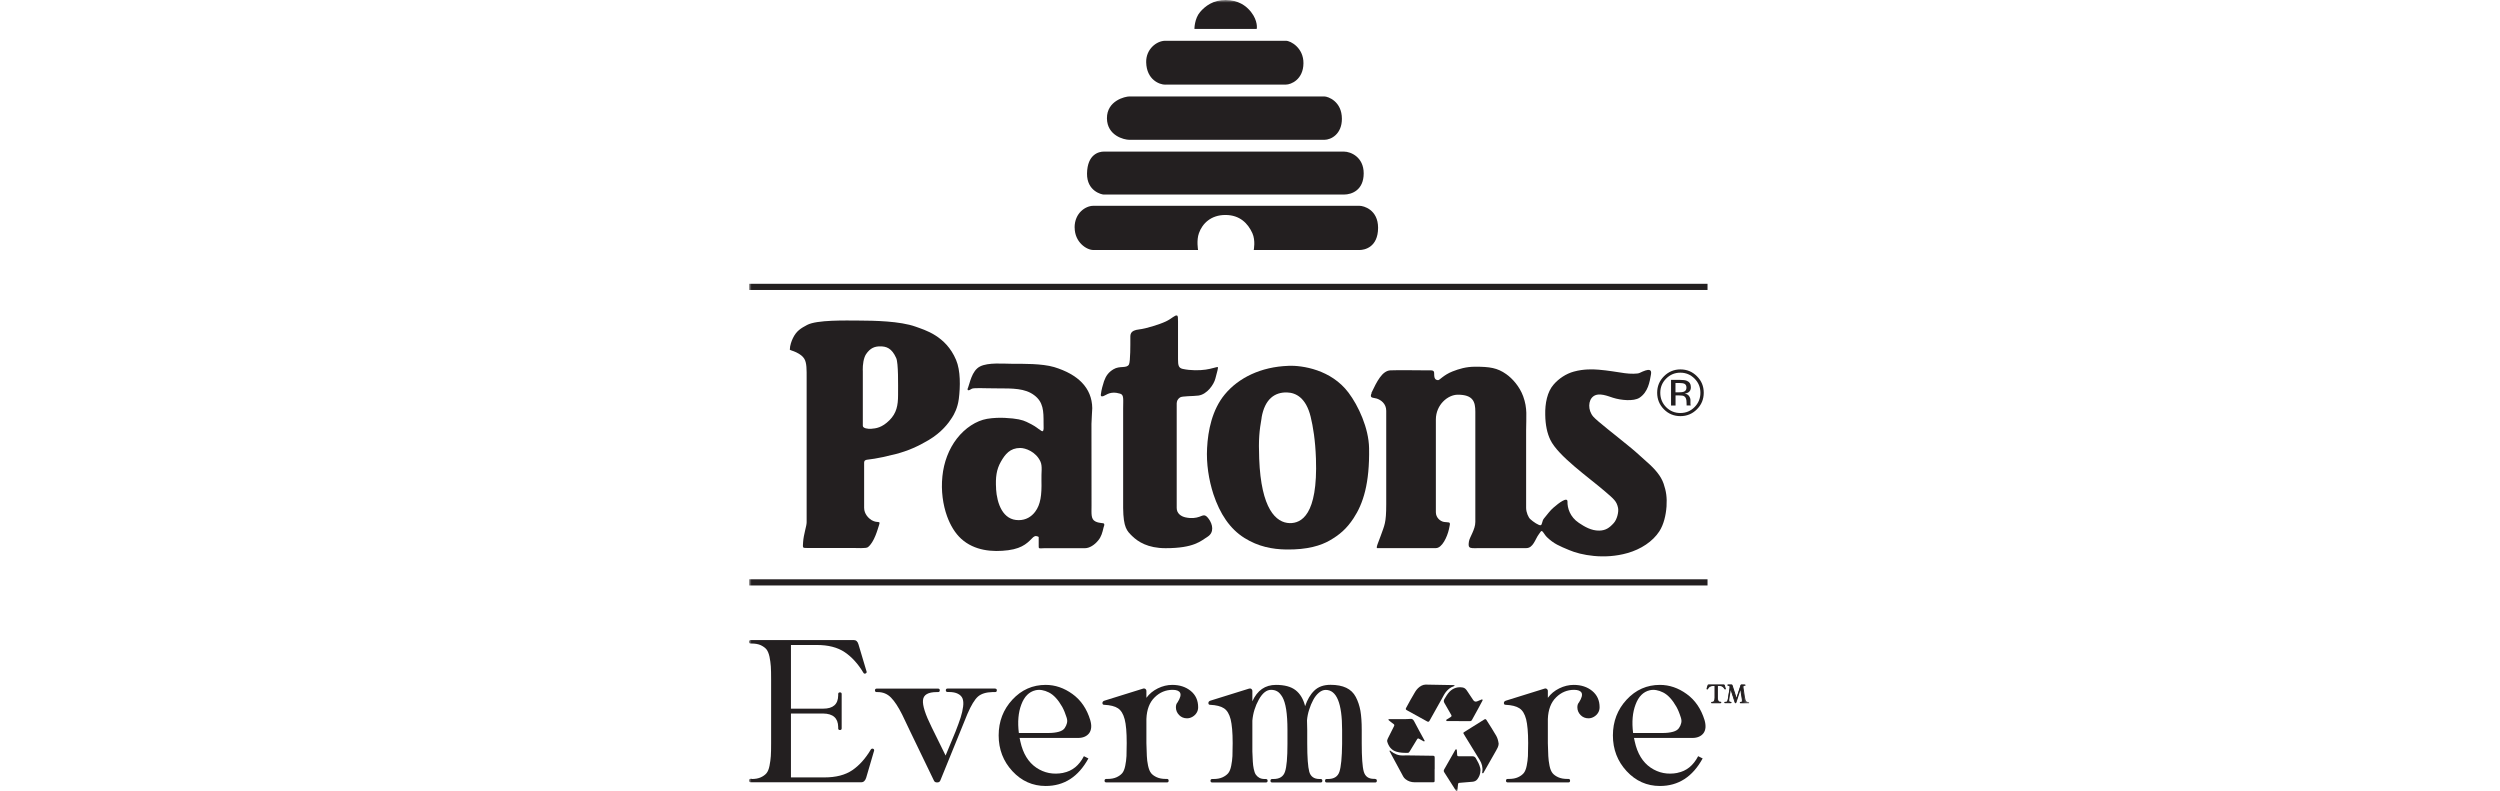 <svg xmlns="http://www.w3.org/2000/svg" fill="none" viewBox="0 0 474 150" height="150" width="474">
<mask height="150" width="190" y="0" x="142" maskUnits="userSpaceOnUse" style="mask-type:luminance" id="mask0_25_2">
<path fill="white" d="M331.629 0H142V150H331.629V0Z"></path>
</mask>
<g mask="url(#mask0_25_2)">
<path fill="#231F20" d="M272.005 145.811C272.005 146.528 272.005 147.245 272.005 147.961C272.005 148.292 271.964 148.319 271.634 148.319C270.49 148.319 269.346 148.333 268.203 148.319C267.569 148.319 266.976 148.126 266.48 147.727C266.301 147.589 266.163 147.424 266.053 147.231C265.212 145.674 264.372 144.117 263.531 142.56C263.49 142.491 263.407 142.394 263.49 142.325C263.586 142.257 263.642 142.367 263.71 142.422C264.372 142.946 265.116 143.262 265.984 143.235C266.563 143.207 267.141 143.235 267.706 143.235C269.016 143.249 270.324 143.262 271.647 143.29C271.95 143.29 272.005 143.345 272.019 143.676C272.019 144.392 272.019 145.109 272.019 145.825"></path>
<path fill="#231F20" d="M275.781 129.979C275.754 130.089 275.657 130.103 275.588 130.131C275.01 130.323 274.555 130.695 274.169 131.164C273.866 131.536 273.659 131.977 273.425 132.39C272.626 133.81 271.827 135.229 271.041 136.648C270.931 136.855 270.793 136.896 270.587 136.786C269.305 136.069 268.024 135.353 266.728 134.65C266.522 134.54 266.48 134.416 266.604 134.209C267.169 133.189 267.707 132.156 268.327 131.15C268.63 130.668 269.016 130.255 269.539 129.993C269.774 129.882 270.035 129.8 270.297 129.8C272.047 129.827 273.811 129.855 275.561 129.896C275.644 129.896 275.74 129.882 275.795 129.979"></path>
<path fill="#231F20" d="M284.146 141.03C284.118 141.512 283.898 141.898 283.677 142.284C282.905 143.648 282.12 145.012 281.348 146.376C281.293 146.472 281.252 146.652 281.1 146.61C280.976 146.569 281.018 146.404 281.045 146.293C281.169 145.494 280.962 144.764 280.549 144.089C279.654 142.628 278.744 141.168 277.848 139.693C277.738 139.514 277.628 139.321 277.518 139.142C277.421 139.004 277.435 138.908 277.587 138.811C278.868 138.012 280.136 137.213 281.417 136.414C281.596 136.304 281.72 136.331 281.831 136.51C282.464 137.502 283.098 138.495 283.691 139.514C283.953 139.982 284.077 140.492 284.146 141.016"></path>
<path fill="#231F20" d="M276.58 136.717C275.891 136.717 275.202 136.717 274.5 136.717C274.389 136.717 274.252 136.745 274.21 136.607C274.169 136.455 274.307 136.414 274.403 136.359C274.61 136.221 274.831 136.083 275.051 135.945C275.23 135.835 275.258 135.711 275.147 135.532C274.72 134.788 274.307 134.03 273.866 133.3C273.714 133.038 273.7 132.817 273.852 132.556C274.155 132.073 274.417 131.577 274.817 131.164C275.52 130.447 276.36 130.186 277.338 130.351C277.683 130.406 277.931 130.654 278.11 130.916C278.523 131.509 278.909 132.128 279.322 132.735C279.515 133.02 279.768 133.098 280.08 132.969C280.328 132.873 280.563 132.762 280.811 132.666C280.893 132.638 280.976 132.57 281.059 132.638C281.155 132.721 281.086 132.817 281.045 132.9C280.769 133.41 280.494 133.934 280.218 134.443C279.846 135.119 279.474 135.794 279.102 136.469C279.006 136.662 278.868 136.731 278.661 136.731C277.972 136.731 277.283 136.731 276.58 136.731V136.717Z"></path>
<path fill="#231F20" d="M280.687 146.101C280.687 146.707 280.48 147.244 280.122 147.726C279.887 148.044 279.557 148.195 279.157 148.223C278.33 148.292 277.504 148.36 276.677 148.429C276.498 148.443 276.456 148.567 276.443 148.705C276.401 149.049 276.374 149.394 276.332 149.738C276.332 149.835 276.332 149.973 276.194 150C276.084 150.014 276.043 149.89 275.988 149.821C275.271 148.691 274.541 147.547 273.824 146.418C273.7 146.225 273.714 146.059 273.824 145.866C274.513 144.667 275.189 143.469 275.878 142.256C275.933 142.16 275.974 142.049 276.112 142.077C276.222 142.105 276.208 142.229 276.222 142.325C276.236 142.587 276.277 142.835 276.277 143.097C276.277 143.317 276.374 143.386 276.58 143.386C277.435 143.386 278.289 143.386 279.13 143.386C279.446 143.386 279.653 143.483 279.819 143.758C280.163 144.351 280.507 144.957 280.659 145.646C280.7 145.811 280.687 145.963 280.7 146.128"></path>
<path fill="#231F20" d="M267.348 136.304C267.748 136.234 267.955 136.428 268.134 136.772C268.74 137.943 269.387 139.114 270.021 140.272C270.063 140.354 270.173 140.437 270.076 140.534C269.98 140.63 269.897 140.534 269.815 140.492C269.567 140.368 269.332 140.244 269.098 140.093C268.905 139.969 268.795 139.969 268.657 140.203C268.203 140.975 267.734 141.732 267.266 142.49C267.183 142.628 267.1 142.738 266.921 142.738C266.191 142.752 265.447 142.738 264.744 142.518C263.807 142.229 263.283 141.526 263.021 140.616C262.967 140.41 263.049 140.217 263.132 140.024C263.518 139.252 263.889 138.481 264.289 137.723C264.399 137.516 264.399 137.378 264.179 137.241C263.889 137.047 263.628 136.813 263.366 136.607C263.311 136.552 263.214 136.51 263.256 136.414C263.297 136.331 263.394 136.345 263.462 136.345C264.344 136.345 265.212 136.345 266.094 136.345C266.508 136.345 266.935 136.345 267.334 136.304"></path>
<path fill="#231F20" d="M226.465 5.484C226.465 5.484 226.451 3.555 227.54 2.274C228.504 1.157 230.02 -0.014 232.39 -3.21759e-05C234.774 0.028 236.234 1.047 237.199 2.274C238.536 3.968 238.315 5.484 238.26 5.484H226.479H226.465ZM220.939 16.039H243.799C244.805 16.039 247.106 15.061 247.134 12.002C247.175 9.136 244.764 7.73 243.799 7.73H220.939C219.313 7.73 217.261 9.301 217.316 11.809C217.398 15.13 219.837 16.053 220.939 16.053M209.875 22.446C209.916 25.712 213.099 26.511 214.146 26.511H251.075C252.411 26.511 254.423 25.395 254.423 22.529C254.423 19.222 251.805 18.285 251.075 18.285C250.634 18.285 214.574 18.285 214.146 18.285C213.347 18.285 209.847 19.07 209.875 22.446ZM206.1 32.905C206.058 36.253 208.897 36.887 209.255 36.887H254.809C256.324 36.887 258.557 36.032 258.557 32.863C258.557 29.818 256.145 28.743 254.809 28.743H209.282C208.387 28.743 206.154 29.212 206.1 32.905ZM203.757 43.143C203.757 45.94 206.03 47.4 207.284 47.4H227.154C227.154 47.4 226.823 45.554 227.319 44.204C227.953 42.412 229.565 40.759 232.335 40.759C235.105 40.759 236.62 42.385 237.447 44.204C238.081 45.609 237.709 47.4 237.709 47.4H257.785C258.681 47.4 261.271 46.918 261.285 43.198C261.285 39.739 258.529 39.023 257.785 39.023H207.271C205.893 39.023 203.743 40.318 203.743 43.156"></path>
<path fill="#231F20" d="M323.747 53.808H142.041V54.979H323.747V53.808Z"></path>
<path fill="#231F20" d="M323.747 109.834H142.041V111.005H323.747V109.834Z"></path>
<path fill="#231F20" d="M149.756 66.251C149.756 65.547 150.073 64.638 150.335 64.115C151.01 62.723 151.851 62.24 153.036 61.607C154.882 60.629 160.284 60.766 162.998 60.78C165.671 60.794 170.618 60.863 173.608 61.937C175.289 62.558 179.326 63.632 181.269 68.235C182.137 70.26 182.082 73.319 181.793 75.62C181.572 77.329 180.925 78.528 180.498 79.189C179.85 80.209 178.555 81.972 176.033 83.46C174.077 84.632 172.024 85.527 169.86 86.079C165.892 87.098 164.886 87.057 164.362 87.167C164.114 87.222 163.839 87.277 163.839 87.76C163.839 88.6 163.839 95.683 163.839 96.275C163.839 97.474 164.707 98.287 165.272 98.631C166.47 99.306 166.994 98.576 166.663 99.568C166.402 100.34 165.781 102.793 164.555 103.743C164.197 104.019 162.53 103.895 161.441 103.895C160.352 103.895 153.422 103.895 152.939 103.895C152.168 103.895 152.195 103.895 152.264 102.834C152.361 101.305 152.939 99.761 152.939 99.031V71.624C152.939 70.177 152.981 68.758 152.471 67.987C152.209 67.559 151.713 67.16 150.969 66.802C150.335 66.485 149.729 66.416 149.729 66.237M163.591 70.219C163.604 71.059 163.591 80.25 163.591 80.732C163.591 81.215 164.583 81.352 165.189 81.297C166.071 81.228 167.215 81.104 168.648 79.671C169.984 78.335 170.273 76.86 170.273 74.931C170.273 73.002 170.356 68.841 169.915 67.876C169.088 66.016 168.055 65.658 166.856 65.672C165.892 65.672 165.01 65.947 164.197 67.16C163.728 67.89 163.563 69.116 163.577 70.219"></path>
<path fill="#231F20" d="M183.53 73.553C183.86 72.74 184.232 70.288 185.803 69.488C187.374 68.675 190.295 68.979 192.1 68.979C193.905 68.979 197.529 68.91 199.872 69.599C204.336 70.963 207.037 73.498 207.092 77.384C207.092 77.756 206.941 79.671 206.941 80.36C206.941 85.031 206.954 94.594 206.954 95.862C206.954 97.391 206.803 98.425 207.685 98.866C208.443 99.251 209.2 99.114 209.324 99.293C209.462 99.472 209.311 99.761 209.241 99.995C209.007 101.001 208.801 101.773 208.222 102.462C207.505 103.358 206.527 103.936 205.728 103.936H198.053C197.474 103.936 197.157 104.033 196.992 103.909C196.923 103.84 196.937 103.482 196.937 103.192V101.814C196.937 101.814 196.854 101.704 196.427 101.635C196.248 101.608 195.972 101.787 195.89 101.856C195.035 102.669 194.126 103.936 191.163 104.322C188.173 104.708 184.756 104.432 182.248 102.159C181.091 101.098 180.195 99.624 179.561 97.874C178.79 95.724 178.39 93.078 178.68 90.295C178.941 87.663 179.892 85.128 181.422 83.157C182.979 81.145 185.1 79.768 187.154 79.409C188.38 79.203 189.606 79.189 190.516 79.23C192.817 79.341 193.85 79.616 194.636 79.988C196.069 80.663 196.482 81.008 196.909 81.325C197.336 81.628 197.598 81.835 197.709 81.738C197.943 81.559 197.86 81.077 197.86 80.14C197.86 77.99 197.846 76.227 196.069 74.918C194.332 73.622 192.045 73.636 189.152 73.636C186.258 73.636 184.563 73.471 184.177 73.746C183.709 74.105 183.282 74.105 183.516 73.553M188.848 92.665C189.028 95.504 190.144 98.659 193.161 98.618C194.498 98.618 195.545 97.984 196.262 97.033C197.295 95.669 197.529 93.85 197.46 91.149C197.405 89.537 197.681 88.435 197.268 87.512C196.413 85.638 194.429 84.935 193.437 84.935C191.508 84.935 190.571 86.12 189.758 87.553C188.931 89.013 188.725 90.488 188.862 92.665"></path>
<path fill="#231F20" d="M212.948 77.467C212.948 75.662 213.127 74.862 212.384 74.642C211.543 74.394 210.633 74.311 209.697 74.862C208.966 75.289 208.677 75.221 208.718 74.821C208.815 73.953 209.104 72.919 209.325 72.272C209.697 71.225 210.193 70.563 211.116 70.012C212.315 69.282 213.61 69.915 214.051 69.102C214.34 68.551 214.313 65.148 214.313 64.308C214.313 63.467 214.147 62.654 216.035 62.447C217.192 62.323 219.769 61.551 221.051 60.945C222.194 60.408 222.801 59.664 223.173 59.829C223.352 59.912 223.352 60.27 223.352 60.959C223.352 63.012 223.366 67.146 223.352 68.11C223.352 69.268 223.462 69.764 224.234 69.943C225.722 70.274 227.472 70.246 228.588 70.081C229.704 69.929 230.751 69.53 230.889 69.599C231.027 69.681 230.751 70.536 230.434 71.776C230.159 72.878 228.877 74.779 227.21 75C226.218 75.138 224.11 75.069 223.724 75.358C223.255 75.689 223.131 76.034 223.104 76.475C223.104 76.736 223.104 94.98 223.104 96.317C223.104 97.364 223.944 97.915 224.771 98.094C225.901 98.342 226.769 98.204 227.389 97.984C228.188 97.68 228.478 97.433 229.167 98.37C229.952 99.43 230.241 100.96 228.946 101.773C227.678 102.558 226.425 103.936 220.996 103.936C217.62 103.936 215.759 102.71 214.657 101.635C213.679 100.671 212.99 100.064 212.948 96.317V77.48V77.467Z"></path>
<path fill="#231F20" d="M244.282 69.35C246.928 69.268 252.385 70.067 255.678 74.449C257.552 76.929 259.508 81.173 259.577 84.948C259.701 91.659 258.461 95.476 256.642 98.246C255.333 100.243 253.969 101.415 252.081 102.489C250.483 103.399 247.961 104.253 243.828 104.184C241.265 104.143 238.578 103.647 235.96 102.007C233.176 100.271 231.302 97.419 230.062 93.698C229.194 91.011 228.698 87.939 228.863 84.962C229.029 81.641 229.814 77.701 232.212 74.793C234.816 71.638 239.06 69.543 244.282 69.364M239.212 79.161C238.757 81.779 238.605 83.254 238.743 86.974C239.101 96.509 241.926 99.127 244.544 99.183C246.694 99.21 249.877 97.708 249.505 86.974C249.381 83.419 248.954 80.884 248.499 79.01C247.617 75.427 245.715 74.449 243.993 74.408C241.706 74.352 239.818 75.634 239.198 79.161"></path>
<path fill="#231F20" d="M260.018 74.504C261.065 72.285 262.071 70.315 263.6 70.219C264.813 70.15 269.498 70.219 270.655 70.219C271.234 70.219 271.881 70.108 271.909 70.66C271.937 71.39 271.895 72.037 272.653 72.079C272.942 72.106 273.686 71.1 275.395 70.425C276.635 69.943 277.958 69.529 279.708 69.529C282.436 69.529 283.883 69.736 285.578 70.935C286.735 71.748 288.1 73.25 288.789 75.124C289.643 77.453 289.353 79.037 289.353 81.573V96.289C289.353 97.157 289.794 98.108 290.125 98.411C290.663 98.921 291.792 99.678 292.123 99.582C292.412 99.486 292.371 98.742 292.715 98.328C293.418 97.474 293.942 96.757 294.493 96.289C295.595 95.311 297.208 94.139 297.194 95.104C297.166 96.303 297.648 97.997 299.357 99.141C300.377 99.816 301.7 100.643 303.243 100.602C304.4 100.574 305.117 100.119 305.971 99.168C306.591 98.48 306.936 97.074 306.784 96.303C306.522 95.035 306.013 94.635 304.262 93.133C301.204 90.501 295.403 86.45 293.942 83.391C293.336 82.138 293.005 80.553 292.977 78.665C292.922 76.474 293.363 74.297 294.548 72.933C295.54 71.776 296.932 70.852 298.406 70.453C300.308 69.929 302.072 70.012 303.119 70.094C304.938 70.246 306.329 70.508 308.066 70.756C309.113 70.907 310.504 70.894 310.849 70.715C311.717 70.301 312.392 70.039 312.764 70.163C313.026 70.246 313.122 70.508 313.012 71.059C312.778 72.382 312.489 74.325 310.849 75.413C309.747 76.13 307.335 75.896 305.82 75.413C304.896 75.124 303.174 74.366 302.127 75.124C301.08 75.868 301.038 77.769 302.072 78.982C302.83 79.864 306.316 82.51 309.25 84.935C310.394 85.872 311.359 86.809 312.199 87.539C313.839 88.958 314.941 90.295 315.424 91.714C315.906 93.133 316.085 94.291 315.975 96.013C315.851 97.736 315.437 99.458 314.611 100.739C313.357 102.669 311.111 104.143 308.575 104.859C304.152 106.127 299.715 105.245 297.511 104.295C295.678 103.523 294.645 103.137 293.281 101.828C292.853 101.415 292.592 100.767 292.316 100.684C292.164 100.643 292.082 100.877 291.737 101.332C291.076 102.214 290.704 103.922 289.381 103.922C288.444 103.922 286.584 103.922 284.544 103.922C283.291 103.922 281.61 103.922 280.824 103.922C278.771 103.922 278.261 104.171 278.509 102.669C278.633 101.842 279.722 100.409 279.722 98.962V78.059C279.722 76.199 279.322 74.835 276.401 74.835C274.499 74.835 272.267 76.736 272.24 79.506C272.226 82.027 272.24 96.303 272.24 97.129C272.24 98.135 273.067 98.852 273.797 98.962C274.954 99.141 275.092 98.742 274.72 100.34C274.389 101.814 273.411 103.922 272.24 103.922H261.12C260.817 103.922 261.382 102.71 261.781 101.594C262.498 99.554 262.829 99.224 262.829 95.6C262.829 91.976 262.829 79.726 262.829 77.88C262.829 76.516 261.795 75.813 261.024 75.565C260.335 75.344 259.577 75.565 260.073 74.49"></path>
<path fill="#231F20" d="M321.735 77.604C320.867 78.472 319.82 78.899 318.607 78.899C317.394 78.899 316.334 78.472 315.479 77.604C314.625 76.736 314.198 75.689 314.198 74.463C314.198 73.236 314.625 72.203 315.493 71.335C316.347 70.48 317.394 70.039 318.607 70.039C319.82 70.039 320.881 70.467 321.735 71.335C322.603 72.189 323.03 73.236 323.03 74.463C323.03 75.689 322.603 76.736 321.735 77.604ZM315.907 71.776C315.162 72.52 314.79 73.415 314.79 74.476C314.79 75.537 315.162 76.447 315.893 77.191C316.637 77.935 317.532 78.307 318.593 78.307C319.654 78.307 320.55 77.935 321.28 77.191C322.024 76.447 322.397 75.537 322.397 74.476C322.397 73.415 322.024 72.52 321.28 71.776C320.536 71.032 319.641 70.659 318.593 70.659C317.546 70.659 316.651 71.032 315.907 71.776ZM318.511 72.024C319.117 72.024 319.558 72.079 319.833 72.203C320.33 72.409 320.591 72.823 320.591 73.429C320.591 73.87 320.426 74.187 320.123 74.394C319.958 74.504 319.723 74.587 319.42 74.628C319.806 74.683 320.082 74.848 320.247 75.097C320.426 75.358 320.509 75.606 320.509 75.854V76.213C320.509 76.323 320.509 76.447 320.509 76.571C320.509 76.695 320.536 76.778 320.55 76.819L320.578 76.874H319.779C319.779 76.874 319.779 76.847 319.779 76.833C319.779 76.819 319.779 76.791 319.779 76.778V76.626L319.765 76.24C319.765 75.675 319.613 75.303 319.31 75.124C319.131 75.014 318.814 74.972 318.359 74.972H317.684V76.888H316.83V72.024H318.525H318.511ZM319.434 72.795C319.214 72.671 318.869 72.616 318.401 72.616H317.67V74.38H318.442C318.8 74.38 319.076 74.339 319.255 74.27C319.585 74.132 319.751 73.884 319.751 73.512C319.751 73.153 319.641 72.919 319.42 72.795"></path>
<path fill="#231F20" d="M142.551 147.699C143.226 147.699 143.791 147.589 144.246 147.382C144.701 147.175 145.059 146.914 145.321 146.61C145.583 146.293 145.775 145.825 145.899 145.191C146.024 144.557 146.106 143.951 146.148 143.359C146.189 142.78 146.203 141.967 146.203 140.919V128.808C146.203 127.774 146.189 126.948 146.148 126.355C146.106 125.762 146.024 125.142 145.899 124.522C145.762 123.902 145.569 123.434 145.321 123.117C145.059 122.8 144.701 122.552 144.246 122.331C143.791 122.125 143.226 122.015 142.551 122.015H142.358C142.124 122.015 142 121.904 142 121.684C142 121.463 142.11 121.353 142.358 121.353H161.87C162.311 121.353 162.614 121.629 162.765 122.166L164.322 127.388C164.322 127.54 164.24 127.65 164.074 127.705C163.909 127.761 163.785 127.705 163.702 127.554C162.683 125.859 161.511 124.564 160.161 123.654C158.811 122.745 157.047 122.29 154.87 122.29H149.964V134.361H156.082C157.956 134.361 158.893 133.534 158.921 131.867V131.591C158.921 131.384 159.031 131.274 159.252 131.274C159.472 131.274 159.582 131.371 159.582 131.591V138.095C159.582 138.301 159.472 138.412 159.252 138.412C159.031 138.412 158.921 138.301 158.921 138.095V137.819C158.893 136.152 157.943 135.311 156.082 135.284H149.964V147.396H156.317C158.494 147.396 160.257 146.941 161.594 146.032C162.931 145.122 164.102 143.813 165.121 142.091C165.218 141.967 165.356 141.912 165.507 141.953C165.659 141.994 165.742 142.105 165.742 142.284L164.226 147.465C164.047 148.03 163.73 148.319 163.289 148.319H142.358C142.124 148.319 142 148.209 142 147.988C142 147.768 142.11 147.658 142.358 147.658H142.551V147.699Z"></path>
<path fill="#231F20" d="M188.655 130.558C188.89 130.558 189 130.668 189 130.888C189 131.109 188.89 131.219 188.655 131.219H188.146C186.947 131.247 186.037 131.536 185.418 132.073C184.797 132.625 184.136 133.713 183.433 135.339L178.294 147.961C178.197 148.223 177.991 148.347 177.715 148.347H177.632C177.343 148.347 177.15 148.209 177.053 147.961L172.617 138.77L171.059 135.504C170.329 134.044 169.626 132.969 168.938 132.266C168.249 131.563 167.408 131.219 166.43 131.219H166.237C166.003 131.219 165.892 131.109 165.892 130.888C165.892 130.668 166.016 130.558 166.237 130.558H177.839C178.073 130.558 178.183 130.668 178.183 130.888C178.183 131.109 178.073 131.219 177.839 131.219H177.605C175.965 131.219 175.097 131.729 175 132.735C174.89 133.741 175.441 135.463 176.64 137.874L179.286 143.248L181.16 138.729C181.573 137.668 181.904 136.772 182.138 136.042C182.372 135.311 182.524 134.623 182.606 133.975C182.689 133.327 182.648 132.817 182.496 132.432C182.345 132.06 182.055 131.757 181.614 131.536C181.187 131.316 180.622 131.205 179.92 131.205H179.685C179.451 131.205 179.327 131.095 179.327 130.875C179.327 130.654 179.451 130.544 179.685 130.544H188.683L188.655 130.558Z"></path>
<path fill="#231F20" d="M201.582 146.528C203.29 146.197 204.599 145.136 205.508 143.372L206.363 143.799C204.461 147.272 201.774 149.022 198.261 149.022C195.794 149.022 193.686 148.085 191.95 146.211C190.214 144.337 189.346 142.077 189.346 139.431C189.346 136.786 190.214 134.526 191.95 132.652C193.686 130.778 195.794 129.855 198.261 129.855C200.052 129.855 201.747 130.434 203.345 131.591C204.944 132.749 206.06 134.388 206.707 136.524C206.859 137.048 206.928 137.516 206.886 137.943C206.845 138.37 206.721 138.729 206.501 139.018C206.28 139.307 205.991 139.528 205.646 139.679C205.302 139.831 204.889 139.914 204.42 139.914H193.314C193.369 140.148 193.424 140.382 193.466 140.616C193.962 142.876 194.968 144.516 196.483 145.549C197.999 146.569 199.694 146.9 201.568 146.541M196.332 130.874C195.105 131.164 194.21 132.06 193.645 133.575C193.066 135.091 192.914 136.896 193.176 138.977H198.743C199.542 138.977 200.217 138.894 200.755 138.742C201.292 138.591 201.65 138.357 201.871 138.04C202.091 137.723 202.215 137.406 202.298 137.089C202.381 136.758 202.353 136.4 202.215 136C202.078 135.601 201.967 135.256 201.843 134.967C201.733 134.678 201.582 134.375 201.403 134.03C200.617 132.652 199.776 131.743 198.867 131.288C197.958 130.833 197.117 130.695 196.332 130.874Z"></path>
<path fill="#231F20" d="M222.263 129.855C223.669 129.855 224.826 130.241 225.763 130.998C226.7 131.77 227.169 132.79 227.169 134.099C227.169 134.485 227.072 134.843 226.879 135.146C226.687 135.463 226.425 135.711 226.094 135.904C225.763 136.097 225.419 136.193 225.061 136.193C224.468 136.193 223.958 135.986 223.559 135.573C223.159 135.16 222.952 134.664 222.952 134.099C222.952 133.713 223.049 133.396 223.269 133.162C223.793 132.335 223.945 131.729 223.751 131.357C223.559 130.985 223.076 130.792 222.332 130.792C221.037 130.792 219.893 131.26 218.929 132.211C217.95 133.162 217.427 134.526 217.358 136.317V140.906C217.385 141.939 217.413 142.752 217.441 143.345C217.468 143.937 217.537 144.543 217.675 145.177C217.813 145.811 218.006 146.293 218.253 146.596C218.515 146.914 218.874 147.161 219.328 147.368C219.783 147.575 220.348 147.685 221.023 147.685H221.257C221.464 147.685 221.574 147.795 221.574 148.016C221.574 148.236 221.478 148.346 221.257 148.346H209.766C209.531 148.346 209.421 148.236 209.421 148.016C209.421 147.795 209.545 147.685 209.766 147.685H210C210.675 147.685 211.24 147.575 211.695 147.368C212.149 147.161 212.508 146.9 212.77 146.596C213.031 146.28 213.224 145.811 213.348 145.177C213.472 144.543 213.555 143.937 213.582 143.345C213.61 142.766 213.624 141.953 213.624 140.906V140.864C213.624 138.866 213.5 137.364 213.238 136.372C212.976 135.367 212.549 134.678 211.97 134.292C211.392 133.906 210.51 133.686 209.339 133.63C209.132 133.63 209.021 133.52 209.021 133.286C209.021 133.052 209.173 132.9 209.49 132.817L216.738 130.558C216.889 130.503 217.041 130.53 217.165 130.613C217.289 130.709 217.358 130.833 217.358 131.026V132.308C217.909 131.55 218.626 130.957 219.521 130.516C220.417 130.075 221.326 129.855 222.263 129.855Z"></path>
<path fill="#231F20" d="M260.734 147.699C260.941 147.699 261.051 147.809 261.051 148.03C261.051 148.25 260.941 148.36 260.734 148.36H251.543C251.337 148.36 251.226 148.25 251.226 148.03C251.226 147.809 251.337 147.699 251.543 147.699H251.777C252.921 147.699 253.651 147.244 253.955 146.321C254.258 145.398 254.437 143.634 254.465 141.043V138.398C254.465 133.341 253.431 130.806 251.35 130.806C250.909 130.806 250.482 130.985 250.069 131.329C249.656 131.674 249.297 132.128 248.994 132.693C248.691 133.258 248.429 133.865 248.222 134.54C248.002 135.215 247.864 135.89 247.809 136.565C247.837 137.117 247.85 137.723 247.85 138.398V140.933C247.85 143.606 247.988 145.412 248.236 146.321C248.498 147.244 249.146 147.699 250.179 147.699H250.372C250.606 147.699 250.716 147.809 250.716 148.03C250.716 148.25 250.606 148.36 250.372 148.36H241.223C240.988 148.36 240.878 148.25 240.878 148.03C240.878 147.809 240.988 147.699 241.223 147.699H241.457C242.601 147.699 243.331 147.244 243.634 146.321C243.951 145.398 244.102 143.634 244.102 141.043V138.398C244.102 136.841 244.02 135.546 243.855 134.498C243.689 133.465 243.441 132.679 243.138 132.156C242.821 131.632 242.504 131.274 242.159 131.081C241.829 130.888 241.429 130.792 240.988 130.792C240.134 130.792 239.362 131.412 238.673 132.638C237.984 133.878 237.571 135.201 237.447 136.634V142.476C237.475 143.234 237.502 143.854 237.53 144.35C237.557 144.847 237.612 145.329 237.709 145.783C237.805 146.252 237.929 146.61 238.095 146.858C238.26 147.106 238.481 147.299 238.756 147.465C239.032 147.616 239.362 147.699 239.748 147.699H239.983C240.217 147.699 240.341 147.809 240.341 148.03C240.341 148.25 240.23 148.36 239.983 148.36H229.855C229.62 148.36 229.51 148.25 229.51 148.03C229.51 147.809 229.62 147.699 229.855 147.699H230.089C230.764 147.699 231.329 147.589 231.784 147.382C232.238 147.175 232.597 146.914 232.859 146.61C233.121 146.293 233.313 145.825 233.437 145.191C233.561 144.557 233.644 143.951 233.672 143.358C233.699 142.78 233.713 141.967 233.713 140.919V140.878C233.713 138.88 233.575 137.378 233.327 136.372C233.065 135.366 232.652 134.678 232.059 134.292C231.481 133.906 230.599 133.685 229.428 133.63C229.221 133.63 229.111 133.52 229.111 133.286C229.111 133.052 229.262 132.9 229.579 132.817L236.827 130.558C236.979 130.503 237.13 130.53 237.254 130.613C237.378 130.709 237.447 130.833 237.447 131.026V132.969C238.384 130.888 239.872 129.855 241.925 129.855C243.537 129.855 244.777 130.185 245.646 130.861C246.514 131.536 247.12 132.556 247.451 133.892C247.864 132.652 248.443 131.66 249.201 130.93C249.959 130.199 250.978 129.841 252.274 129.841C253.472 129.841 254.464 130.034 255.25 130.406C256.035 130.778 256.641 131.357 257.055 132.142C257.468 132.927 257.758 133.796 257.937 134.774C258.102 135.752 258.185 136.951 258.185 138.37V140.906C258.185 143.579 258.309 145.384 258.57 146.293C258.832 147.217 259.466 147.671 260.472 147.671H260.706L260.734 147.699Z"></path>
<path fill="#231F20" d="M298.378 129.855C299.784 129.855 300.955 130.241 301.878 130.998C302.815 131.77 303.284 132.79 303.284 134.099C303.284 134.485 303.187 134.843 302.994 135.146C302.801 135.463 302.54 135.711 302.209 135.904C301.878 136.097 301.534 136.193 301.176 136.193C300.583 136.193 300.073 135.986 299.674 135.573C299.274 135.16 299.067 134.664 299.067 134.099C299.067 133.713 299.164 133.396 299.384 133.162C299.908 132.335 300.059 131.729 299.867 131.357C299.674 130.985 299.191 130.792 298.447 130.792C297.152 130.792 296.008 131.26 295.044 132.211C294.066 133.162 293.542 134.526 293.473 136.317V140.906C293.501 141.939 293.528 142.752 293.556 143.345C293.583 143.937 293.666 144.543 293.79 145.177C293.914 145.811 294.121 146.293 294.369 146.596C294.63 146.914 294.989 147.161 295.443 147.368C295.898 147.575 296.463 147.685 297.138 147.685H297.373C297.579 147.685 297.689 147.795 297.689 148.016C297.689 148.236 297.579 148.346 297.373 148.346H285.881C285.646 148.346 285.536 148.236 285.536 148.016C285.536 147.795 285.646 147.685 285.881 147.685H286.115C286.79 147.685 287.355 147.575 287.81 147.368C288.265 147.161 288.623 146.9 288.884 146.596C289.146 146.28 289.339 145.811 289.463 145.177C289.587 144.543 289.67 143.937 289.697 143.345C289.725 142.766 289.739 141.953 289.739 140.906V140.864C289.739 138.866 289.601 137.364 289.353 136.372C289.091 135.367 288.678 134.678 288.085 134.292C287.506 133.906 286.625 133.686 285.454 133.63C285.247 133.63 285.137 133.52 285.137 133.286C285.137 133.052 285.288 132.9 285.605 132.817L292.853 130.558C293.004 130.503 293.156 130.53 293.28 130.613C293.404 130.709 293.473 130.833 293.473 131.026V132.308C294.024 131.55 294.741 130.957 295.636 130.516C296.532 130.075 297.455 129.855 298.378 129.855Z"></path>
<path fill="#231F20" d="M318.042 146.528C319.75 146.197 321.059 145.136 321.969 143.372L322.823 143.799C320.922 147.272 318.234 149.022 314.721 149.022C312.254 149.022 310.146 148.085 308.41 146.211C306.674 144.337 305.806 142.077 305.806 139.431C305.806 136.786 306.674 134.526 308.41 132.652C310.146 130.778 312.254 129.855 314.721 129.855C316.512 129.855 318.207 130.434 319.805 131.591C321.404 132.749 322.52 134.388 323.181 136.524C323.333 137.048 323.388 137.516 323.36 137.943C323.319 138.37 323.195 138.729 322.975 139.018C322.754 139.307 322.465 139.528 322.12 139.679C321.776 139.831 321.362 139.914 320.894 139.914H309.802C309.857 140.148 309.898 140.382 309.953 140.616C310.449 142.876 311.455 144.516 312.971 145.549C314.487 146.569 316.181 146.9 318.055 146.541M312.792 130.874C311.565 131.164 310.67 132.06 310.105 133.575C309.526 135.091 309.375 136.896 309.636 138.977H315.203C316.002 138.977 316.677 138.894 317.215 138.742C317.752 138.591 318.11 138.357 318.331 138.04C318.551 137.723 318.689 137.406 318.758 137.089C318.841 136.758 318.813 136.4 318.675 136C318.538 135.601 318.427 135.256 318.303 134.967C318.193 134.678 318.042 134.375 317.862 134.03C317.077 132.652 316.237 131.743 315.327 131.288C314.418 130.833 313.577 130.695 312.792 130.874Z"></path>
<path fill="#231F20" d="M326.255 133.162C326.255 133.162 326.296 133.176 326.296 133.203C326.296 133.203 326.296 133.258 326.255 133.258H324.546C324.546 133.258 324.505 133.258 324.505 133.217C324.505 133.217 324.519 133.162 324.546 133.162H324.574C324.794 133.162 324.946 133.093 325.028 132.955C325.111 132.817 325.166 132.583 325.166 132.28V129.979H324.849C324.656 129.979 324.491 130.007 324.34 130.075C324.188 130.144 324.078 130.213 323.981 130.31C323.899 130.406 323.816 130.516 323.733 130.64C323.733 130.668 323.706 130.668 323.678 130.668C323.664 130.668 323.651 130.64 323.651 130.627L323.843 129.965C323.843 129.965 323.899 129.869 323.967 129.869H326.834C326.834 129.869 326.93 129.896 326.958 129.965L327.15 130.627C327.15 130.627 327.15 130.654 327.123 130.668C327.109 130.668 327.082 130.668 327.068 130.64C326.944 130.42 326.792 130.255 326.627 130.144C326.461 130.034 326.241 129.979 325.966 129.979H325.648V132.239C325.648 132.556 325.69 132.79 325.786 132.955C325.869 133.107 326.034 133.176 326.255 133.176H326.282L326.255 133.162ZM331.491 133.162C331.491 133.162 331.532 133.176 331.532 133.203C331.532 133.203 331.518 133.258 331.491 133.258H329.989C329.989 133.258 329.948 133.258 329.948 133.217C329.948 133.217 329.961 133.162 329.989 133.162H330.016C330.127 133.162 330.209 133.148 330.251 133.107C330.306 133.079 330.333 133.024 330.347 132.955C330.347 132.886 330.347 132.804 330.347 132.693L330.003 130.489L329.121 133.176C329.121 133.176 329.093 133.231 329.052 133.231C329.011 133.231 328.983 133.217 328.969 133.176L328.087 130.475L327.798 132.349C327.743 132.625 327.729 132.817 327.771 132.955C327.812 133.093 327.936 133.148 328.129 133.148H328.156C328.156 133.148 328.198 133.162 328.198 133.189C328.198 133.189 328.184 133.245 328.156 133.245H327.013C327.013 133.245 326.971 133.245 326.971 133.203C326.971 133.203 326.985 133.148 327.013 133.148H327.04C327.137 133.148 327.219 133.148 327.274 133.121C327.33 133.121 327.385 133.079 327.426 133.052C327.467 133.024 327.509 132.969 327.536 132.886C327.564 132.804 327.591 132.721 327.605 132.625C327.619 132.528 327.647 132.39 327.674 132.211L327.95 130.475C327.95 130.379 327.963 130.296 327.963 130.227C327.963 130.158 327.963 130.103 327.936 130.048C327.908 130.007 327.881 129.965 327.826 129.938C327.771 129.91 327.702 129.896 327.619 129.896H327.591C327.591 129.896 327.564 129.896 327.564 129.855C327.564 129.855 327.564 129.814 327.591 129.814H328.294C328.294 129.814 328.363 129.827 328.377 129.869L329.217 132.473L330.058 129.869C330.058 129.869 330.099 129.814 330.127 129.814H330.816C330.816 129.814 330.857 129.814 330.857 129.841C330.857 129.841 330.857 129.896 330.816 129.896H330.788C330.623 129.896 330.526 129.938 330.485 130.007C330.444 130.089 330.43 130.213 330.457 130.406L330.747 132.211C330.816 132.597 330.884 132.845 330.981 132.955C331.064 133.065 331.229 133.121 331.45 133.121H331.491V133.162Z"></path>
<path fill="#231F20" d="M331.491 133.341H329.989C329.906 133.341 329.865 133.286 329.865 133.217C329.865 133.134 329.92 133.079 329.989 133.079H330.016C330.126 133.079 330.181 133.065 330.209 133.038C330.223 133.038 330.25 132.996 330.264 132.941C330.264 132.872 330.264 132.803 330.264 132.707L329.975 130.874L329.217 133.217C329.217 133.217 329.148 133.327 329.079 133.341C328.983 133.341 328.928 133.3 328.9 133.217L328.142 130.861L327.908 132.376C327.853 132.638 327.839 132.817 327.88 132.927C327.894 132.983 327.949 133.065 328.156 133.065H328.184C328.252 133.065 328.308 133.121 328.308 133.189C328.308 133.272 328.252 133.327 328.184 133.327H327.054C326.971 133.327 326.93 133.272 326.93 133.203C326.93 133.121 326.985 133.065 327.054 133.065H327.081C327.177 133.065 327.247 133.065 327.302 133.051C327.343 133.051 327.384 133.024 327.426 132.996C327.439 132.996 327.481 132.955 327.508 132.872C327.536 132.79 327.563 132.707 327.577 132.624C327.591 132.528 327.619 132.39 327.646 132.225L327.922 130.489C327.922 130.406 327.936 130.323 327.936 130.254C327.936 130.199 327.936 130.144 327.908 130.117C327.908 130.103 327.88 130.075 327.839 130.061C327.798 130.048 327.743 130.034 327.66 130.034H327.632C327.632 130.034 327.508 129.993 327.508 129.91C327.508 129.827 327.563 129.786 327.632 129.786H328.321C328.404 129.786 328.459 129.827 328.487 129.896L329.244 132.252L330.002 129.896C330.03 129.827 330.085 129.786 330.154 129.786H330.843C330.926 129.786 330.967 129.841 330.967 129.91C330.967 129.993 330.912 130.048 330.843 130.048H330.815C330.733 130.048 330.622 130.048 330.581 130.117C330.567 130.158 330.54 130.241 330.581 130.461L330.857 132.266C330.939 132.721 331.022 132.9 331.077 132.969C331.146 133.051 331.284 133.107 331.477 133.107H331.518C331.601 133.107 331.642 133.162 331.642 133.231C331.642 133.313 331.587 133.368 331.518 133.368M328.073 130.144L329.052 133.162L329.189 132.721L328.294 129.938H327.963C327.963 129.938 328.018 130.006 328.046 130.048C328.046 130.075 328.073 130.103 328.073 130.144ZM330.333 133.162H331.05C331.05 133.162 330.953 133.093 330.912 133.051C330.815 132.927 330.733 132.68 330.664 132.266L330.375 130.461C330.347 130.254 330.361 130.103 330.416 130.006C330.416 129.979 330.443 129.965 330.471 129.938H330.154L330.057 130.227L330.443 132.68C330.457 132.79 330.457 132.886 330.443 132.955C330.443 133.038 330.402 133.107 330.333 133.148M327.481 133.162H327.825C327.825 133.162 327.715 133.051 327.701 132.996C327.701 132.955 327.674 132.914 327.674 132.859C327.674 132.886 327.66 132.914 327.646 132.941C327.605 133.038 327.563 133.107 327.508 133.148C327.508 133.148 327.495 133.148 327.481 133.162ZM326.255 133.341H324.546C324.463 133.341 324.422 133.286 324.422 133.217C324.422 133.134 324.477 133.079 324.546 133.079H324.573C324.753 133.079 324.877 133.024 324.945 132.914C325.028 132.79 325.069 132.569 325.069 132.28V130.061H324.835C324.656 130.061 324.504 130.089 324.367 130.144C324.229 130.199 324.119 130.268 324.036 130.351C323.953 130.433 323.87 130.544 323.802 130.668C323.761 130.723 323.705 130.75 323.65 130.723C323.595 130.709 323.554 130.654 323.554 130.599V130.571L323.747 129.924C323.774 129.814 323.857 129.758 323.953 129.758H326.819C326.916 129.758 326.998 129.814 327.026 129.924L327.219 130.599C327.219 130.599 327.177 130.709 327.123 130.723C327.068 130.75 327.012 130.723 326.971 130.668C326.847 130.461 326.709 130.309 326.558 130.199C326.406 130.103 326.199 130.048 325.937 130.048H325.703V132.211C325.703 132.514 325.745 132.735 325.827 132.872C325.896 132.996 326.02 133.051 326.213 133.051H326.241C326.323 133.051 326.365 133.107 326.365 133.175C326.365 133.258 326.31 133.313 326.241 133.313M324.932 133.162H325.869C325.786 133.121 325.731 133.051 325.69 132.983C325.593 132.817 325.552 132.569 325.552 132.225V129.938H325.262V132.266C325.262 132.597 325.207 132.831 325.111 132.983C325.069 133.051 325.014 133.107 324.945 133.148M326.406 129.951C326.502 129.979 326.585 130.02 326.668 130.075C326.778 130.144 326.874 130.241 326.971 130.365L326.861 129.993C326.861 129.993 326.833 129.951 326.819 129.951H326.406ZM323.967 129.951C323.967 129.951 323.94 129.951 323.926 129.993L323.815 130.365C323.815 130.365 323.884 130.282 323.912 130.254C324.008 130.158 324.132 130.075 324.298 130.006C324.325 129.993 324.367 129.979 324.394 129.965H323.953L323.967 129.951Z"></path>
</g>
</svg>
